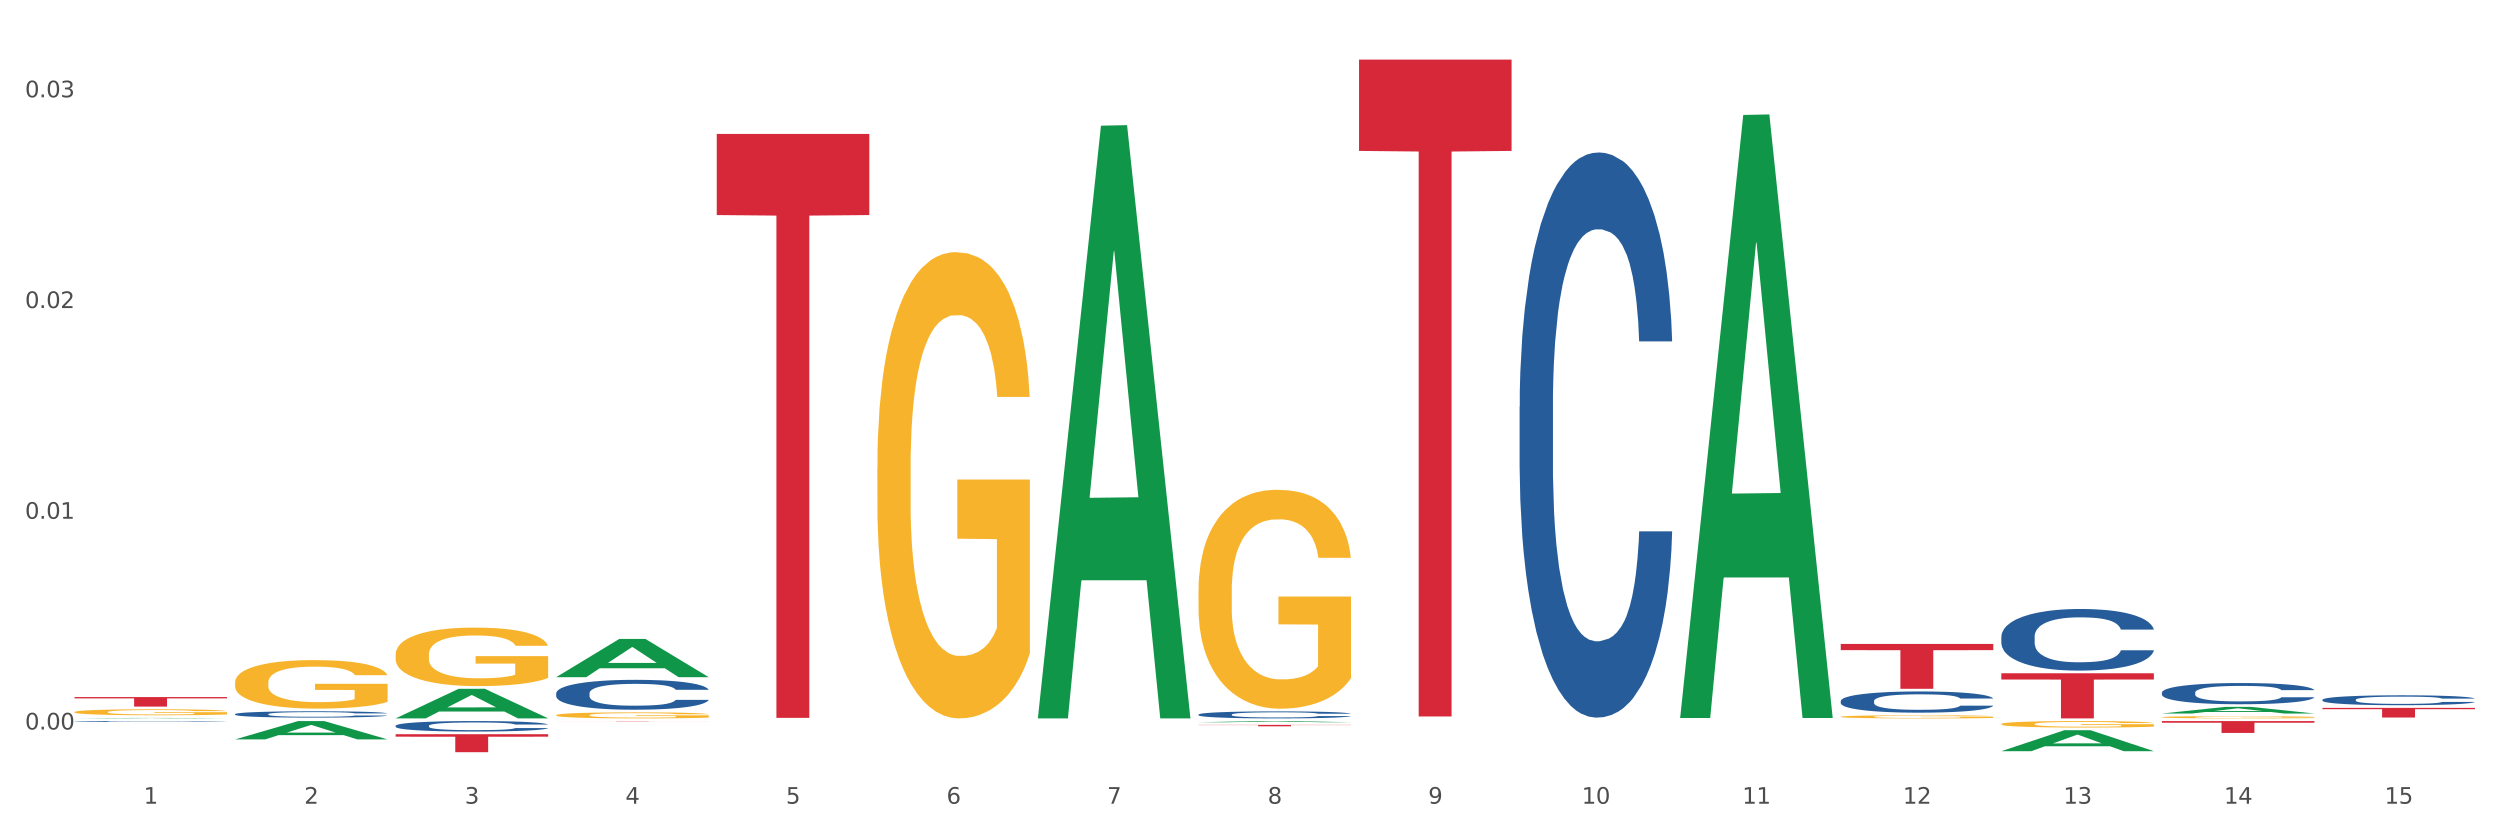 <?xml version="1.0" encoding="utf-8" standalone="no"?>
<!DOCTYPE svg PUBLIC "-//W3C//DTD SVG 1.1//EN"
  "http://www.w3.org/Graphics/SVG/1.1/DTD/svg11.dtd">
<svg xmlns:xlink="http://www.w3.org/1999/xlink" width="1080pt" height="360pt" viewBox="0 0 1080 360" xmlns="http://www.w3.org/2000/svg" version="1.1">
 <rect x="0" y="0" width="1080" height="360" fill="#333333" stroke="none"/>
 <defs>
  <style type="text/css">*{stroke-linejoin: round; stroke-linecap: butt}</style>
 </defs>
 <g id="figure_1">
  <g id="patch_1">
   <path d="M 0 360 
L 1080 360 
L 1080 0 
L 0 0 
z
" style="fill: #ffffff; stroke: #ffffff; stroke-linejoin: miter"/>
  </g>
  <g id="axes_1">
   <g id="matplotlib.axis_1">
    <g id="xtick_1">
     <g id="text_1">
      <!-- 1 -->
      <g style="fill: #4d4d4d" transform="translate(62.07 347.204) scale(0.096 -0.096)">
       <defs>
        <path id="DejaVuSans-31" d="M 794 531 
L 1825 531 
L 1825 4091 
L 703 3866 
L 703 4441 
L 1819 4666 
L 2450 4666 
L 2450 531 
L 3481 531 
L 3481 0 
L 794 0 
L 794 531 
z
" transform="scale(0.016)"/>
       </defs>
       <use xlink:href="#DejaVuSans-31"/>
      </g>
     </g>
    </g>
    <g id="xtick_2">
     <g id="text_2">
      <!-- 2 -->
      <g style="fill: #4d4d4d" transform="translate(131.436 347.204) scale(0.096 -0.096)">
       <defs>
        <path id="DejaVuSans-32" d="M 1228 531 
L 3431 531 
L 3431 0 
L 469 0 
L 469 531 
Q 828 903 1448 1529 
Q 2069 2156 2228 2338 
Q 2531 2678 2651 2914 
Q 2772 3150 2772 3378 
Q 2772 3750 2511 3984 
Q 2250 4219 1831 4219 
Q 1534 4219 1204 4116 
Q 875 4013 500 3803 
L 500 4441 
Q 881 4594 1212 4672 
Q 1544 4750 1819 4750 
Q 2544 4750 2975 4387 
Q 3406 4025 3406 3419 
Q 3406 3131 3298 2873 
Q 3191 2616 2906 2266 
Q 2828 2175 2409 1742 
Q 1991 1309 1228 531 
z
" transform="scale(0.016)"/>
       </defs>
       <use xlink:href="#DejaVuSans-32"/>
      </g>
     </g>
    </g>
    <g id="xtick_3">
     <g id="text_3">
      <!-- 3 -->
      <g style="fill: #4d4d4d" transform="translate(200.802 347.204) scale(0.096 -0.096)">
       <defs>
        <path id="DejaVuSans-33" d="M 2597 2516 
Q 3050 2419 3304 2112 
Q 3559 1806 3559 1356 
Q 3559 666 3084 287 
Q 2609 -91 1734 -91 
Q 1441 -91 1130 -33 
Q 819 25 488 141 
L 488 750 
Q 750 597 1062 519 
Q 1375 441 1716 441 
Q 2309 441 2620 675 
Q 2931 909 2931 1356 
Q 2931 1769 2642 2001 
Q 2353 2234 1838 2234 
L 1294 2234 
L 1294 2753 
L 1863 2753 
Q 2328 2753 2575 2939 
Q 2822 3125 2822 3475 
Q 2822 3834 2567 4026 
Q 2313 4219 1838 4219 
Q 1578 4219 1281 4162 
Q 984 4106 628 3988 
L 628 4550 
Q 988 4650 1302 4700 
Q 1616 4750 1894 4750 
Q 2613 4750 3031 4423 
Q 3450 4097 3450 3541 
Q 3450 3153 3228 2886 
Q 3006 2619 2597 2516 
z
" transform="scale(0.016)"/>
       </defs>
       <use xlink:href="#DejaVuSans-33"/>
      </g>
     </g>
    </g>
    <g id="xtick_4">
     <g id="text_4">
      <!-- 4 -->
      <g style="fill: #4d4d4d" transform="translate(270.169 347.204) scale(0.096 -0.096)">
       <defs>
        <path id="DejaVuSans-34" d="M 2419 4116 
L 825 1625 
L 2419 1625 
L 2419 4116 
z
M 2253 4666 
L 3047 4666 
L 3047 1625 
L 3713 1625 
L 3713 1100 
L 3047 1100 
L 3047 0 
L 2419 0 
L 2419 1100 
L 313 1100 
L 313 1709 
L 2253 4666 
z
" transform="scale(0.016)"/>
       </defs>
       <use xlink:href="#DejaVuSans-34"/>
      </g>
     </g>
    </g>
    <g id="xtick_5">
     <g id="text_5">
      <!-- 5 -->
      <g style="fill: #4d4d4d" transform="translate(339.535 347.204) scale(0.096 -0.096)">
       <defs>
        <path id="DejaVuSans-35" d="M 691 4666 
L 3169 4666 
L 3169 4134 
L 1269 4134 
L 1269 2991 
Q 1406 3038 1543 3061 
Q 1681 3084 1819 3084 
Q 2600 3084 3056 2656 
Q 3513 2228 3513 1497 
Q 3513 744 3044 326 
Q 2575 -91 1722 -91 
Q 1428 -91 1123 -41 
Q 819 9 494 109 
L 494 744 
Q 775 591 1075 516 
Q 1375 441 1709 441 
Q 2250 441 2565 725 
Q 2881 1009 2881 1497 
Q 2881 1984 2565 2268 
Q 2250 2553 1709 2553 
Q 1456 2553 1204 2497 
Q 953 2441 691 2322 
L 691 4666 
z
" transform="scale(0.016)"/>
       </defs>
       <use xlink:href="#DejaVuSans-35"/>
      </g>
     </g>
    </g>
    <g id="xtick_6">
     <g id="text_6">
      <!-- 6 -->
      <g style="fill: #4d4d4d" transform="translate(408.901 347.204) scale(0.096 -0.096)">
       <defs>
        <path id="DejaVuSans-36" d="M 2113 2584 
Q 1688 2584 1439 2293 
Q 1191 2003 1191 1497 
Q 1191 994 1439 701 
Q 1688 409 2113 409 
Q 2538 409 2786 701 
Q 3034 994 3034 1497 
Q 3034 2003 2786 2293 
Q 2538 2584 2113 2584 
z
M 3366 4563 
L 3366 3988 
Q 3128 4100 2886 4159 
Q 2644 4219 2406 4219 
Q 1781 4219 1451 3797 
Q 1122 3375 1075 2522 
Q 1259 2794 1537 2939 
Q 1816 3084 2150 3084 
Q 2853 3084 3261 2657 
Q 3669 2231 3669 1497 
Q 3669 778 3244 343 
Q 2819 -91 2113 -91 
Q 1303 -91 875 529 
Q 447 1150 447 2328 
Q 447 3434 972 4092 
Q 1497 4750 2381 4750 
Q 2619 4750 2861 4703 
Q 3103 4656 3366 4563 
z
" transform="scale(0.016)"/>
       </defs>
       <use xlink:href="#DejaVuSans-36"/>
      </g>
     </g>
    </g>
    <g id="xtick_7">
     <g id="text_7">
      <!-- 7 -->
      <g style="fill: #4d4d4d" transform="translate(478.267 347.204) scale(0.096 -0.096)">
       <defs>
        <path id="DejaVuSans-37" d="M 525 4666 
L 3525 4666 
L 3525 4397 
L 1831 0 
L 1172 0 
L 2766 4134 
L 525 4134 
L 525 4666 
z
" transform="scale(0.016)"/>
       </defs>
       <use xlink:href="#DejaVuSans-37"/>
      </g>
     </g>
    </g>
    <g id="xtick_8">
     <g id="text_8">
      <!-- 8 -->
      <g style="fill: #4d4d4d" transform="translate(547.634 347.204) scale(0.096 -0.096)">
       <defs>
        <path id="DejaVuSans-38" d="M 2034 2216 
Q 1584 2216 1326 1975 
Q 1069 1734 1069 1313 
Q 1069 891 1326 650 
Q 1584 409 2034 409 
Q 2484 409 2743 651 
Q 3003 894 3003 1313 
Q 3003 1734 2745 1975 
Q 2488 2216 2034 2216 
z
M 1403 2484 
Q 997 2584 770 2862 
Q 544 3141 544 3541 
Q 544 4100 942 4425 
Q 1341 4750 2034 4750 
Q 2731 4750 3128 4425 
Q 3525 4100 3525 3541 
Q 3525 3141 3298 2862 
Q 3072 2584 2669 2484 
Q 3125 2378 3379 2068 
Q 3634 1759 3634 1313 
Q 3634 634 3220 271 
Q 2806 -91 2034 -91 
Q 1263 -91 848 271 
Q 434 634 434 1313 
Q 434 1759 690 2068 
Q 947 2378 1403 2484 
z
M 1172 3481 
Q 1172 3119 1398 2916 
Q 1625 2713 2034 2713 
Q 2441 2713 2670 2916 
Q 2900 3119 2900 3481 
Q 2900 3844 2670 4047 
Q 2441 4250 2034 4250 
Q 1625 4250 1398 4047 
Q 1172 3844 1172 3481 
z
" transform="scale(0.016)"/>
       </defs>
       <use xlink:href="#DejaVuSans-38"/>
      </g>
     </g>
    </g>
    <g id="xtick_9">
     <g id="text_9">
      <!-- 9 -->
      <g style="fill: #4d4d4d" transform="translate(617 347.204) scale(0.096 -0.096)">
       <defs>
        <path id="DejaVuSans-39" d="M 703 97 
L 703 672 
Q 941 559 1184 500 
Q 1428 441 1663 441 
Q 2288 441 2617 861 
Q 2947 1281 2994 2138 
Q 2813 1869 2534 1725 
Q 2256 1581 1919 1581 
Q 1219 1581 811 2004 
Q 403 2428 403 3163 
Q 403 3881 828 4315 
Q 1253 4750 1959 4750 
Q 2769 4750 3195 4129 
Q 3622 3509 3622 2328 
Q 3622 1225 3098 567 
Q 2575 -91 1691 -91 
Q 1453 -91 1209 -44 
Q 966 3 703 97 
z
M 1959 2075 
Q 2384 2075 2632 2365 
Q 2881 2656 2881 3163 
Q 2881 3666 2632 3958 
Q 2384 4250 1959 4250 
Q 1534 4250 1286 3958 
Q 1038 3666 1038 3163 
Q 1038 2656 1286 2365 
Q 1534 2075 1959 2075 
z
" transform="scale(0.016)"/>
       </defs>
       <use xlink:href="#DejaVuSans-39"/>
      </g>
     </g>
    </g>
    <g id="xtick_10">
     <g id="text_10">
      <!-- 10 -->
      <g style="fill: #4d4d4d" transform="translate(683.312 347.204) scale(0.096 -0.096)">
       <defs>
        <path id="DejaVuSans-30" d="M 2034 4250 
Q 1547 4250 1301 3770 
Q 1056 3291 1056 2328 
Q 1056 1369 1301 889 
Q 1547 409 2034 409 
Q 2525 409 2770 889 
Q 3016 1369 3016 2328 
Q 3016 3291 2770 3770 
Q 2525 4250 2034 4250 
z
M 2034 4750 
Q 2819 4750 3233 4129 
Q 3647 3509 3647 2328 
Q 3647 1150 3233 529 
Q 2819 -91 2034 -91 
Q 1250 -91 836 529 
Q 422 1150 422 2328 
Q 422 3509 836 4129 
Q 1250 4750 2034 4750 
z
" transform="scale(0.016)"/>
       </defs>
       <use xlink:href="#DejaVuSans-31"/>
       <use xlink:href="#DejaVuSans-30" transform="translate(63.623 0)"/>
      </g>
     </g>
    </g>
    <g id="xtick_11">
     <g id="text_11">
      <!-- 11 -->
      <g style="fill: #4d4d4d" transform="translate(752.678 347.204) scale(0.096 -0.096)">
       <use xlink:href="#DejaVuSans-31"/>
       <use xlink:href="#DejaVuSans-31" transform="translate(63.623 0)"/>
      </g>
     </g>
    </g>
    <g id="xtick_12">
     <g id="text_12">
      <!-- 12 -->
      <g style="fill: #4d4d4d" transform="translate(822.044 347.204) scale(0.096 -0.096)">
       <use xlink:href="#DejaVuSans-31"/>
       <use xlink:href="#DejaVuSans-32" transform="translate(63.623 0)"/>
      </g>
     </g>
    </g>
    <g id="xtick_13">
     <g id="text_13">
      <!-- 13 -->
      <g style="fill: #4d4d4d" transform="translate(891.411 347.204) scale(0.096 -0.096)">
       <use xlink:href="#DejaVuSans-31"/>
       <use xlink:href="#DejaVuSans-33" transform="translate(63.623 0)"/>
      </g>
     </g>
    </g>
    <g id="xtick_14">
     <g id="text_14">
      <!-- 14 -->
      <g style="fill: #4d4d4d" transform="translate(960.777 347.204) scale(0.096 -0.096)">
       <use xlink:href="#DejaVuSans-31"/>
       <use xlink:href="#DejaVuSans-34" transform="translate(63.623 0)"/>
      </g>
     </g>
    </g>
    <g id="xtick_15">
     <g id="text_15">
      <!-- 15 -->
      <g style="fill: #4d4d4d" transform="translate(1030.143 347.204) scale(0.096 -0.096)">
       <use xlink:href="#DejaVuSans-31"/>
       <use xlink:href="#DejaVuSans-35" transform="translate(63.623 0)"/>
      </g>
     </g>
    </g>
    <g id="xtick_16"/>
    <g id="xtick_17"/>
    <g id="xtick_18"/>
    <g id="xtick_19"/>
    <g id="xtick_20"/>
    <g id="xtick_21"/>
    <g id="xtick_22"/>
    <g id="xtick_23"/>
    <g id="xtick_24"/>
    <g id="xtick_25"/>
    <g id="xtick_26"/>
    <g id="xtick_27"/>
    <g id="xtick_28"/>
    <g id="xtick_29"/>
   </g>
   <g id="matplotlib.axis_2">
    <g id="ytick_1">
     <g id="text_16">
      <!-- 0.00 -->
      <g style="fill: #4d4d4d" transform="translate(10.8 315.142) scale(0.096 -0.096)">
       <defs>
        <path id="DejaVuSans-2e" d="M 684 794 
L 1344 794 
L 1344 0 
L 684 0 
L 684 794 
z
" transform="scale(0.016)"/>
       </defs>
       <use xlink:href="#DejaVuSans-30"/>
       <use xlink:href="#DejaVuSans-2e" transform="translate(63.623 0)"/>
       <use xlink:href="#DejaVuSans-30" transform="translate(95.41 0)"/>
       <use xlink:href="#DejaVuSans-30" transform="translate(159.033 0)"/>
      </g>
     </g>
    </g>
    <g id="ytick_2">
     <g id="text_17">
      <!-- 0.01 -->
      <g style="fill: #4d4d4d" transform="translate(10.8 224.107) scale(0.096 -0.096)">
       <use xlink:href="#DejaVuSans-30"/>
       <use xlink:href="#DejaVuSans-2e" transform="translate(63.623 0)"/>
       <use xlink:href="#DejaVuSans-30" transform="translate(95.41 0)"/>
       <use xlink:href="#DejaVuSans-31" transform="translate(159.033 0)"/>
      </g>
     </g>
    </g>
    <g id="ytick_3">
     <g id="text_18">
      <!-- 0.02 -->
      <g style="fill: #4d4d4d" transform="translate(10.8 133.072) scale(0.096 -0.096)">
       <use xlink:href="#DejaVuSans-30"/>
       <use xlink:href="#DejaVuSans-2e" transform="translate(63.623 0)"/>
       <use xlink:href="#DejaVuSans-30" transform="translate(95.41 0)"/>
       <use xlink:href="#DejaVuSans-32" transform="translate(159.033 0)"/>
      </g>
     </g>
    </g>
    <g id="ytick_4">
     <g id="text_19">
      <!-- 0.03 -->
      <g style="fill: #4d4d4d" transform="translate(10.8 42.038) scale(0.096 -0.096)">
       <use xlink:href="#DejaVuSans-30"/>
       <use xlink:href="#DejaVuSans-2e" transform="translate(63.623 0)"/>
       <use xlink:href="#DejaVuSans-30" transform="translate(95.41 0)"/>
       <use xlink:href="#DejaVuSans-33" transform="translate(159.033 0)"/>
      </g>
     </g>
    </g>
    <g id="ytick_5"/>
    <g id="ytick_6"/>
    <g id="ytick_7"/>
   </g>
   <g id="PolyCollection_1">
    <path d="M 32.175 310.351 
L 32.243 310.351 
L 59.417 310.135 
L 70.695 310.134 
L 98.073 310.352 
L 85.029 310.352 
L 79.119 310.301 
L 51.061 310.301 
L 50.857 310.302 
L 45.151 310.352 
L 32.175 310.352 
L 32.175 310.351 
L 54.594 310.271 
L 75.586 310.271 
L 65.192 310.181 
L 65.056 310.18 
L 64.92 310.181 
L 54.526 310.271 
L 54.594 310.271 
L 32.175 310.351 
z
" clip-path="url(#pc231c909a1)" style="fill: #109648"/>
    <path d="M 101.541 319.418 
L 101.609 319.411 
L 128.784 311.502 
L 140.061 311.495 
L 167.439 319.433 
L 154.395 319.433 
L 148.485 317.585 
L 120.427 317.585 
L 120.224 317.614 
L 114.517 319.433 
L 101.541 319.433 
L 101.541 319.418 
L 123.96 316.481 
L 144.952 316.474 
L 134.558 313.187 
L 134.422 313.172 
L 134.286 313.194 
L 123.892 316.474 
L 123.96 316.481 
L 101.541 319.418 
z
" clip-path="url(#pc231c909a1)" style="fill: #109648"/>
    <path d="M 170.907 310.328 
L 170.975 310.316 
L 198.15 297.557 
L 209.427 297.545 
L 236.805 310.352 
L 223.762 310.352 
L 217.851 307.37 
L 189.794 307.37 
L 189.59 307.418 
L 183.883 310.352 
L 170.907 310.352 
L 170.907 310.328 
L 193.326 305.59 
L 214.319 305.578 
L 203.924 300.274 
L 203.788 300.25 
L 203.653 300.286 
L 193.258 305.578 
L 193.326 305.59 
L 170.907 310.328 
z
" clip-path="url(#pc231c909a1)" style="fill: #109648"/>
    <path d="M 240.274 292.512 
L 240.342 292.497 
L 267.516 276.024 
L 278.793 276.008 
L 306.172 292.543 
L 293.128 292.543 
L 287.217 288.693 
L 259.16 288.693 
L 258.956 288.755 
L 253.249 292.543 
L 240.274 292.543 
L 240.274 292.512 
L 262.693 286.395 
L 283.685 286.38 
L 273.291 279.533 
L 273.155 279.502 
L 273.019 279.548 
L 262.625 286.38 
L 262.693 286.395 
L 240.274 292.512 
z
" clip-path="url(#pc231c909a1)" style="fill: #109648"/>
    <path d="M 448.372 309.871 
L 448.44 309.63 
L 475.615 54.297 
L 486.892 54.056 
L 514.27 310.352 
L 501.227 310.352 
L 495.316 250.67 
L 467.259 250.67 
L 467.055 251.632 
L 461.348 310.352 
L 448.372 310.352 
L 448.372 309.871 
L 470.791 215.053 
L 491.783 214.812 
L 481.389 108.684 
L 481.253 108.203 
L 481.117 108.925 
L 470.723 214.812 
L 470.791 215.053 
L 448.372 309.871 
z
" clip-path="url(#pc231c909a1)" style="fill: #109648"/>
    <path d="M 517.739 312.004 
L 517.806 312.003 
L 544.981 311.495 
L 556.258 311.495 
L 583.636 312.005 
L 570.593 312.005 
L 564.682 311.886 
L 536.625 311.886 
L 536.421 311.888 
L 530.714 312.005 
L 517.739 312.005 
L 517.739 312.004 
L 540.157 311.815 
L 561.15 311.815 
L 550.755 311.603 
L 550.62 311.603 
L 550.484 311.604 
L 540.089 311.815 
L 540.157 311.815 
L 517.739 312.004 
z
" clip-path="url(#pc231c909a1)" style="fill: #109648"/>
    <path d="M 170.907 317.172 
L 236.805 317.172 
L 236.805 318.253 
L 210.883 318.26 
L 210.883 324.95 
L 196.673 324.95 
L 196.673 318.26 
L 170.907 318.253 
L 170.907 317.18 
L 170.907 317.172 
z
" clip-path="url(#pc231c909a1)" style="fill: #d62839"/>
    <path d="M 517.739 313.147 
L 583.636 313.147 
L 583.636 313.234 
L 557.715 313.234 
L 557.715 313.767 
L 543.504 313.767 
L 543.504 313.234 
L 517.739 313.234 
L 517.739 313.148 
L 517.739 313.147 
z
" clip-path="url(#pc231c909a1)" style="fill: #d62839"/>
    <path d="M 32.175 301.13 
L 98.073 301.13 
L 98.073 301.704 
L 72.151 301.708 
L 72.151 305.263 
L 57.941 305.263 
L 57.941 301.708 
L 32.175 301.704 
L 32.175 301.134 
L 32.175 301.13 
z
" clip-path="url(#pc231c909a1)" style="fill: #d62839"/>
    <path d="M 864.57 290.848 
L 930.468 290.848 
L 930.468 293.558 
L 904.546 293.576 
L 904.546 310.352 
L 890.335 310.352 
L 890.335 293.576 
L 864.57 293.558 
L 864.57 290.866 
L 864.57 290.848 
z
" clip-path="url(#pc231c909a1)" style="fill: #d62839"/>
    <path d="M 1003.302 305.795 
L 1069.2 305.795 
L 1069.2 306.377 
L 1043.278 306.381 
L 1043.278 309.982 
L 1029.068 309.982 
L 1029.068 306.381 
L 1003.302 306.377 
L 1003.302 305.799 
L 1003.302 305.795 
z
" clip-path="url(#pc231c909a1)" style="fill: #d62839"/>
    <path d="M 933.936 311.495 
L 999.834 311.495 
L 999.834 312.21 
L 973.912 312.215 
L 973.912 316.639 
L 959.702 316.639 
L 959.702 312.215 
L 933.936 312.21 
L 933.936 311.5 
L 933.936 311.495 
z
" clip-path="url(#pc231c909a1)" style="fill: #d62839"/>
    <path d="M 240.274 311.495 
L 306.172 311.495 
L 306.172 311.511 
L 280.25 311.511 
L 280.25 311.61 
L 266.039 311.61 
L 266.039 311.511 
L 240.274 311.511 
L 240.274 311.495 
L 240.274 311.495 
z
" clip-path="url(#pc231c909a1)" style="fill: #d62839"/>
    <path d="M 309.64 57.846 
L 375.538 57.846 
L 375.538 92.903 
L 349.616 93.14 
L 349.616 310.116 
L 335.406 310.116 
L 335.406 93.14 
L 309.64 92.903 
L 309.64 58.083 
L 309.64 57.846 
z
" clip-path="url(#pc231c909a1)" style="fill: #d62839"/>
    <path d="M 587.105 25.759 
L 653.003 25.759 
L 653.003 65.192 
L 627.081 65.458 
L 627.081 309.512 
L 612.871 309.512 
L 612.871 65.458 
L 587.105 65.192 
L 587.105 26.026 
L 587.105 25.759 
z
" clip-path="url(#pc231c909a1)" style="fill: #d62839"/>
    <path d="M 795.203 278.168 
L 861.101 278.168 
L 861.101 280.864 
L 835.179 280.882 
L 835.179 297.568 
L 820.969 297.568 
L 820.969 280.882 
L 795.203 280.864 
L 795.203 278.187 
L 795.203 278.168 
z
" clip-path="url(#pc231c909a1)" style="fill: #d62839"/>
    <path d="M 933.936 309.831 
L 934.014 309.83 
L 934.014 309.799 
L 934.169 309.771 
L 934.947 309.705 
L 936.114 309.65 
L 936.97 309.621 
L 937.826 309.597 
L 938.837 309.573 
L 940.082 309.549 
L 942.338 309.512 
L 943.739 309.494 
L 945.45 309.474 
L 948.563 309.446 
L 950.819 309.43 
L 953.153 309.417 
L 956.965 309.401 
L 959.455 309.394 
L 962.1 309.389 
L 965.29 309.385 
L 967.702 309.384 
L 972.992 309.387 
L 977.505 309.395 
L 979.683 309.401 
L 982.484 309.412 
L 983.962 309.419 
L 986.374 309.433 
L 988.864 309.451 
L 990.575 309.467 
L 993.143 309.497 
L 995.088 309.527 
L 996.877 309.564 
L 997.811 309.59 
L 998.511 309.614 
L 999.134 309.641 
L 999.756 309.685 
L 985.752 309.685 
L 985.207 309.654 
L 984.351 309.625 
L 983.106 309.596 
L 982.017 309.579 
L 980.15 309.557 
L 978.438 309.542 
L 976.649 309.532 
L 974.47 309.523 
L 972.759 309.519 
L 970.347 309.515 
L 965.601 309.516 
L 962.411 309.523 
L 960.233 309.532 
L 958.832 309.54 
L 957.588 309.549 
L 956.187 309.561 
L 954.553 309.579 
L 953.386 309.596 
L 952.219 309.617 
L 951.286 309.639 
L 950.43 309.663 
L 949.73 309.69 
L 949.185 309.717 
L 948.718 309.751 
L 948.329 309.807 
L 948.329 309.928 
L 948.485 309.955 
L 948.874 309.991 
L 949.341 310.019 
L 950.119 310.051 
L 950.819 310.074 
L 952.141 310.105 
L 953.62 310.132 
L 954.787 310.149 
L 955.954 310.163 
L 957.977 310.182 
L 960.233 310.198 
L 962.178 310.208 
L 964.823 310.217 
L 966.613 310.22 
L 968.169 310.222 
L 971.981 310.222 
L 974.704 310.219 
L 977.738 310.213 
L 980.072 310.205 
L 982.017 310.195 
L 984.196 310.18 
L 985.596 310.165 
L 985.596 309.98 
L 968.48 309.979 
L 968.48 309.856 
L 999.834 309.856 
L 999.834 310.217 
L 998.511 310.235 
L 997.033 310.252 
L 995.477 310.267 
L 993.143 310.286 
L 990.342 310.303 
L 987.852 310.316 
L 985.207 310.326 
L 982.095 310.336 
L 978.049 310.345 
L 975.56 310.348 
L 972.448 310.351 
L 968.791 310.352 
L 965.601 310.35 
L 962.489 310.346 
L 959.221 310.338 
L 956.032 310.326 
L 953.62 310.315 
L 951.208 310.301 
L 948.64 310.282 
L 946.618 310.264 
L 945.061 310.249 
L 943.35 310.228 
L 941.483 310.202 
L 940.082 310.178 
L 938.837 310.153 
L 937.515 310.121 
L 936.581 310.094 
L 935.648 310.059 
L 935.103 310.034 
L 934.48 309.994 
L 934.014 309.938 
L 933.936 309.831 
z
" clip-path="url(#pc231c909a1)" style="fill: #f7b32b"/>
    <path d="M 32.175 307.601 
L 32.253 307.598 
L 32.253 307.513 
L 32.408 307.44 
L 33.186 307.263 
L 34.353 307.116 
L 35.209 307.039 
L 36.065 306.975 
L 37.076 306.911 
L 38.321 306.845 
L 40.578 306.748 
L 41.978 306.698 
L 43.69 306.646 
L 46.802 306.571 
L 49.058 306.528 
L 51.392 306.493 
L 55.204 306.45 
L 57.694 306.432 
L 60.339 306.417 
L 63.529 306.408 
L 65.941 306.406 
L 71.231 306.413 
L 75.744 306.434 
L 77.922 306.45 
L 80.723 306.479 
L 82.201 306.498 
L 84.613 306.536 
L 87.103 306.585 
L 88.815 306.628 
L 91.382 306.708 
L 93.327 306.788 
L 95.116 306.887 
L 96.05 306.956 
L 96.75 307.02 
L 97.373 307.093 
L 97.995 307.209 
L 83.991 307.209 
L 83.446 307.126 
L 82.59 307.048 
L 81.346 306.972 
L 80.256 306.925 
L 78.389 306.866 
L 76.677 306.828 
L 74.888 306.8 
L 72.71 306.776 
L 70.998 306.765 
L 68.586 306.755 
L 63.84 306.757 
L 60.65 306.776 
L 58.472 306.8 
L 57.071 306.821 
L 55.827 306.845 
L 54.426 306.878 
L 52.792 306.928 
L 51.625 306.972 
L 50.458 307.029 
L 49.525 307.086 
L 48.669 307.152 
L 47.969 307.223 
L 47.424 307.296 
L 46.957 307.386 
L 46.568 307.534 
L 46.568 307.858 
L 46.724 307.931 
L 47.113 308.028 
L 47.58 308.101 
L 48.358 308.189 
L 49.058 308.248 
L 50.381 308.333 
L 51.859 308.403 
L 53.026 308.448 
L 54.193 308.486 
L 56.216 308.538 
L 58.472 308.581 
L 60.417 308.607 
L 63.062 308.63 
L 64.852 308.64 
L 66.408 308.644 
L 70.22 308.644 
L 72.943 308.637 
L 75.977 308.621 
L 78.311 308.599 
L 80.256 308.574 
L 82.435 308.531 
L 83.835 308.491 
L 83.835 307.997 
L 66.719 307.995 
L 66.719 307.667 
L 98.073 307.667 
L 98.073 308.63 
L 96.75 308.68 
L 95.272 308.725 
L 93.716 308.765 
L 91.382 308.814 
L 88.581 308.862 
L 86.091 308.895 
L 83.446 308.923 
L 80.334 308.949 
L 76.288 308.973 
L 73.799 308.982 
L 70.687 308.989 
L 67.03 308.992 
L 63.84 308.987 
L 60.728 308.975 
L 57.461 308.954 
L 54.271 308.923 
L 51.859 308.892 
L 49.447 308.855 
L 46.879 308.805 
L 44.857 308.758 
L 43.301 308.715 
L 41.589 308.661 
L 39.722 308.59 
L 38.321 308.526 
L 37.076 308.46 
L 35.754 308.375 
L 34.82 308.302 
L 33.887 308.21 
L 33.342 308.141 
L 32.72 308.035 
L 32.253 307.886 
L 32.175 307.601 
z
" clip-path="url(#pc231c909a1)" style="fill: #f7b32b"/>
    <path d="M 240.274 308.948 
L 240.351 308.945 
L 240.351 308.859 
L 240.507 308.785 
L 241.285 308.607 
L 242.452 308.459 
L 243.308 308.38 
L 244.164 308.316 
L 245.175 308.251 
L 246.42 308.185 
L 248.676 308.087 
L 250.077 308.037 
L 251.788 307.984 
L 254.9 307.908 
L 257.157 307.865 
L 259.491 307.829 
L 263.303 307.786 
L 265.793 307.767 
L 268.438 307.753 
L 271.628 307.744 
L 274.04 307.741 
L 279.33 307.748 
L 283.843 307.77 
L 286.021 307.786 
L 288.822 307.815 
L 290.3 307.834 
L 292.712 307.872 
L 295.202 307.922 
L 296.913 307.965 
L 299.481 308.046 
L 301.426 308.127 
L 303.215 308.228 
L 304.149 308.297 
L 304.849 308.361 
L 305.471 308.435 
L 306.094 308.552 
L 292.089 308.552 
L 291.545 308.468 
L 290.689 308.39 
L 289.444 308.313 
L 288.355 308.266 
L 286.488 308.206 
L 284.776 308.168 
L 282.987 308.139 
L 280.808 308.115 
L 279.097 308.104 
L 276.685 308.094 
L 271.939 308.096 
L 268.749 308.115 
L 266.571 308.139 
L 265.17 308.161 
L 263.925 308.185 
L 262.525 308.218 
L 260.891 308.268 
L 259.724 308.313 
L 258.557 308.371 
L 257.623 308.428 
L 256.768 308.495 
L 256.067 308.566 
L 255.523 308.64 
L 255.056 308.731 
L 254.667 308.881 
L 254.667 309.207 
L 254.823 309.281 
L 255.212 309.379 
L 255.678 309.453 
L 256.456 309.541 
L 257.157 309.601 
L 258.479 309.687 
L 259.957 309.758 
L 261.124 309.804 
L 262.291 309.842 
L 264.314 309.894 
L 266.571 309.937 
L 268.516 309.963 
L 271.161 309.987 
L 272.95 309.997 
L 274.506 310.001 
L 278.319 310.001 
L 281.042 309.994 
L 284.076 309.978 
L 286.41 309.956 
L 288.355 309.93 
L 290.533 309.887 
L 291.934 309.846 
L 291.934 309.348 
L 274.818 309.346 
L 274.818 309.014 
L 306.172 309.014 
L 306.172 309.987 
L 304.849 310.037 
L 303.371 310.082 
L 301.815 310.123 
L 299.481 310.173 
L 296.68 310.221 
L 294.19 310.254 
L 291.545 310.283 
L 288.433 310.309 
L 284.387 310.333 
L 281.897 310.342 
L 278.785 310.35 
L 275.129 310.352 
L 271.939 310.347 
L 268.827 310.335 
L 265.559 310.314 
L 262.369 310.283 
L 259.957 310.252 
L 257.546 310.214 
L 254.978 310.164 
L 252.955 310.116 
L 251.399 310.073 
L 249.688 310.018 
L 247.82 309.947 
L 246.42 309.882 
L 245.175 309.815 
L 243.853 309.73 
L 242.919 309.656 
L 241.985 309.563 
L 241.441 309.494 
L 240.818 309.386 
L 240.351 309.236 
L 240.274 308.948 
z
" clip-path="url(#pc231c909a1)" style="fill: #f7b32b"/>
    <path d="M 170.907 313.532 
L 170.985 313.528 
L 170.985 313.412 
L 171.219 313.255 
L 172.076 312.965 
L 173.166 312.745 
L 175.036 312.489 
L 176.048 312.381 
L 177.373 312.261 
L 180.099 312.066 
L 183.215 311.901 
L 185.396 311.81 
L 187.031 311.752 
L 190.692 311.648 
L 192.796 311.603 
L 194.977 311.565 
L 196.846 311.54 
L 199.962 311.511 
L 202.454 311.499 
L 205.336 311.495 
L 207.751 311.499 
L 210.945 311.516 
L 215.618 311.565 
L 217.41 311.594 
L 219.825 311.644 
L 222.317 311.71 
L 224.342 311.776 
L 226.679 311.872 
L 229.094 311.996 
L 231.431 312.153 
L 233.066 312.298 
L 234.391 312.451 
L 235.559 312.638 
L 236.416 312.841 
L 236.805 313.011 
L 222.551 313.011 
L 222.161 312.857 
L 221.382 312.692 
L 220.604 312.58 
L 219.747 312.489 
L 218.422 312.385 
L 217.254 312.319 
L 215.307 312.24 
L 213.515 312.191 
L 212.035 312.162 
L 210.244 312.137 
L 206.427 312.112 
L 203.701 312.112 
L 201.987 312.12 
L 199.884 312.141 
L 198.092 312.17 
L 195.989 312.22 
L 194.353 312.273 
L 192.718 312.344 
L 191.783 312.393 
L 190.381 312.485 
L 189.446 312.559 
L 188.2 312.688 
L 187.499 312.779 
L 186.252 313.015 
L 185.707 313.189 
L 185.474 313.309 
L 185.318 313.441 
L 185.318 314.087 
L 185.785 314.377 
L 186.175 314.501 
L 186.798 314.642 
L 187.966 314.824 
L 189.68 315.002 
L 191.471 315.131 
L 192.951 315.209 
L 194.353 315.267 
L 195.755 315.313 
L 197.469 315.354 
L 198.871 315.379 
L 200.974 315.404 
L 203.467 315.417 
L 205.414 315.417 
L 209.387 315.396 
L 211.178 315.375 
L 212.892 315.346 
L 214.761 315.301 
L 216.241 315.251 
L 217.098 315.214 
L 218.5 315.135 
L 219.591 315.052 
L 220.526 314.957 
L 221.149 314.874 
L 221.85 314.75 
L 222.395 314.609 
L 222.551 314.534 
L 236.805 314.534 
L 236.494 314.684 
L 235.949 314.829 
L 234.858 315.023 
L 234.001 315.135 
L 232.677 315.272 
L 231.275 315.388 
L 229.328 315.516 
L 227.536 315.611 
L 225.667 315.694 
L 223.641 315.769 
L 219.98 315.872 
L 218.656 315.901 
L 215.852 315.951 
L 213.671 315.98 
L 210.477 316.009 
L 207.206 316.025 
L 203.779 316.029 
L 200.741 316.021 
L 197.391 315.996 
L 195.288 315.971 
L 192.951 315.934 
L 190.225 315.876 
L 187.655 315.806 
L 185.24 315.723 
L 182.981 315.628 
L 180.878 315.52 
L 178.152 315.342 
L 176.126 315.168 
L 174.646 315.007 
L 173.634 314.87 
L 172.621 314.696 
L 172.076 314.576 
L 171.219 314.286 
L 170.907 314.017 
L 170.907 313.532 
z
" clip-path="url(#pc231c909a1)" style="fill: #255c99"/>
    <path d="M 32.175 311.676 
L 32.253 311.675 
L 32.253 311.665 
L 32.487 311.651 
L 33.343 311.625 
L 34.434 311.606 
L 36.303 311.583 
L 37.316 311.573 
L 38.64 311.563 
L 41.366 311.546 
L 44.482 311.531 
L 46.663 311.523 
L 48.299 311.518 
L 51.96 311.508 
L 54.063 311.504 
L 56.244 311.501 
L 58.114 311.499 
L 61.229 311.496 
L 63.722 311.495 
L 66.604 311.495 
L 69.019 311.495 
L 72.212 311.497 
L 76.886 311.501 
L 78.677 311.504 
L 81.092 311.508 
L 83.585 311.514 
L 85.61 311.52 
L 87.947 311.528 
L 90.361 311.539 
L 92.698 311.553 
L 94.334 311.566 
L 95.658 311.58 
L 96.827 311.596 
L 97.683 311.614 
L 98.073 311.629 
L 83.818 311.629 
L 83.429 311.616 
L 82.65 311.601 
L 81.871 311.591 
L 81.014 311.583 
L 79.69 311.574 
L 78.522 311.568 
L 76.574 311.561 
L 74.783 311.557 
L 73.303 311.554 
L 71.511 311.552 
L 67.694 311.55 
L 64.968 311.55 
L 63.255 311.55 
L 61.151 311.552 
L 59.36 311.555 
L 57.257 311.559 
L 55.621 311.564 
L 53.985 311.57 
L 53.05 311.575 
L 51.648 311.583 
L 50.714 311.589 
L 49.467 311.601 
L 48.766 311.609 
L 47.52 311.63 
L 46.975 311.645 
L 46.741 311.656 
L 46.585 311.668 
L 46.585 311.725 
L 47.053 311.751 
L 47.442 311.762 
L 48.065 311.774 
L 49.234 311.79 
L 50.947 311.806 
L 52.739 311.817 
L 54.219 311.824 
L 55.621 311.83 
L 57.023 311.834 
L 58.737 311.837 
L 60.139 311.84 
L 62.242 311.842 
L 64.734 311.843 
L 66.682 311.843 
L 70.654 311.841 
L 72.446 311.839 
L 74.16 311.837 
L 76.029 311.833 
L 77.509 311.828 
L 78.366 311.825 
L 79.768 311.818 
L 80.858 311.811 
L 81.793 311.802 
L 82.416 311.795 
L 83.117 311.784 
L 83.663 311.771 
L 83.818 311.765 
L 98.073 311.765 
L 97.761 311.778 
L 97.216 311.791 
L 96.126 311.808 
L 95.269 311.818 
L 93.945 311.83 
L 92.542 311.84 
L 90.595 311.852 
L 88.804 311.86 
L 86.934 311.867 
L 84.909 311.874 
L 81.248 311.883 
L 79.924 311.886 
L 77.12 311.89 
L 74.939 311.893 
L 71.745 311.895 
L 68.473 311.897 
L 65.046 311.897 
L 62.008 311.897 
L 58.659 311.894 
L 56.556 311.892 
L 54.219 311.889 
L 51.493 311.884 
L 48.922 311.877 
L 46.507 311.87 
L 44.248 311.862 
L 42.145 311.852 
L 39.419 311.836 
L 37.394 311.821 
L 35.914 311.806 
L 34.901 311.794 
L 33.889 311.779 
L 33.343 311.768 
L 32.487 311.743 
L 32.175 311.719 
L 32.175 311.676 
z
" clip-path="url(#pc231c909a1)" style="fill: #255c99"/>
    <path d="M 101.541 308.501 
L 101.619 308.498 
L 101.619 308.428 
L 101.853 308.333 
L 102.71 308.159 
L 103.8 308.026 
L 105.67 307.871 
L 106.682 307.806 
L 108.006 307.734 
L 110.733 307.617 
L 113.848 307.517 
L 116.029 307.462 
L 117.665 307.427 
L 121.326 307.364 
L 123.429 307.337 
L 125.61 307.314 
L 127.48 307.299 
L 130.595 307.282 
L 133.088 307.274 
L 135.97 307.272 
L 138.385 307.274 
L 141.578 307.284 
L 146.252 307.314 
L 148.044 307.332 
L 150.458 307.362 
L 152.951 307.402 
L 154.976 307.442 
L 157.313 307.499 
L 159.728 307.574 
L 162.064 307.669 
L 163.7 307.756 
L 165.024 307.849 
L 166.193 307.961 
L 167.05 308.084 
L 167.439 308.186 
L 153.185 308.186 
L 152.795 308.094 
L 152.016 307.994 
L 151.237 307.926 
L 150.38 307.871 
L 149.056 307.809 
L 147.888 307.769 
L 145.941 307.721 
L 144.149 307.691 
L 142.669 307.674 
L 140.877 307.659 
L 137.061 307.644 
L 134.334 307.644 
L 132.621 307.649 
L 130.518 307.661 
L 128.726 307.679 
L 126.623 307.709 
L 124.987 307.741 
L 123.351 307.784 
L 122.417 307.814 
L 121.015 307.869 
L 120.08 307.914 
L 118.834 307.991 
L 118.133 308.046 
L 116.886 308.189 
L 116.341 308.293 
L 116.107 308.366 
L 115.952 308.446 
L 115.952 308.836 
L 116.419 309.01 
L 116.808 309.085 
L 117.431 309.17 
L 118.6 309.28 
L 120.314 309.388 
L 122.105 309.465 
L 123.585 309.513 
L 124.987 309.547 
L 126.389 309.575 
L 128.103 309.6 
L 129.505 309.615 
L 131.608 309.63 
L 134.101 309.637 
L 136.048 309.637 
L 140.021 309.625 
L 141.812 309.612 
L 143.526 309.595 
L 145.395 309.567 
L 146.875 309.537 
L 147.732 309.515 
L 149.134 309.468 
L 150.225 309.418 
L 151.159 309.36 
L 151.783 309.31 
L 152.484 309.235 
L 153.029 309.15 
L 153.185 309.105 
L 167.439 309.105 
L 167.128 309.195 
L 166.582 309.283 
L 165.492 309.4 
L 164.635 309.468 
L 163.311 309.55 
L 161.909 309.62 
L 159.961 309.697 
L 158.17 309.755 
L 156.3 309.805 
L 154.275 309.85 
L 150.614 309.912 
L 149.29 309.93 
L 146.486 309.96 
L 144.305 309.977 
L 141.111 309.995 
L 137.84 310.005 
L 134.412 310.007 
L 131.374 310.002 
L 128.025 309.987 
L 125.922 309.972 
L 123.585 309.95 
L 120.859 309.915 
L 118.288 309.872 
L 115.874 309.822 
L 113.615 309.765 
L 111.512 309.7 
L 108.785 309.592 
L 106.76 309.488 
L 105.28 309.39 
L 104.267 309.308 
L 103.255 309.203 
L 102.71 309.13 
L 101.853 308.955 
L 101.541 308.793 
L 101.541 308.501 
z
" clip-path="url(#pc231c909a1)" style="fill: #255c99"/>
    <path d="M 101.541 294.856 
L 101.619 294.837 
L 101.619 294.148 
L 101.775 293.554 
L 102.553 292.119 
L 103.72 290.932 
L 104.575 290.301 
L 105.431 289.784 
L 106.443 289.267 
L 107.688 288.731 
L 109.944 287.947 
L 111.344 287.545 
L 113.056 287.124 
L 116.168 286.511 
L 118.424 286.167 
L 120.758 285.88 
L 124.57 285.535 
L 127.06 285.382 
L 129.705 285.267 
L 132.895 285.191 
L 135.307 285.171 
L 140.598 285.229 
L 145.11 285.401 
L 147.289 285.535 
L 150.089 285.765 
L 151.568 285.918 
L 153.979 286.224 
L 156.469 286.626 
L 158.181 286.97 
L 160.748 287.621 
L 162.693 288.272 
L 164.483 289.076 
L 165.416 289.631 
L 166.117 290.148 
L 166.739 290.741 
L 167.361 291.679 
L 153.357 291.679 
L 152.812 291.009 
L 151.957 290.377 
L 150.712 289.765 
L 149.623 289.382 
L 147.755 288.904 
L 146.044 288.597 
L 144.254 288.368 
L 142.076 288.176 
L 140.364 288.081 
L 137.952 288.004 
L 133.206 288.023 
L 130.017 288.176 
L 127.838 288.368 
L 126.438 288.54 
L 125.193 288.731 
L 123.792 288.999 
L 122.159 289.401 
L 120.992 289.765 
L 119.825 290.224 
L 118.891 290.683 
L 118.035 291.219 
L 117.335 291.794 
L 116.79 292.387 
L 116.324 293.114 
L 115.935 294.32 
L 115.935 296.942 
L 116.09 297.535 
L 116.479 298.32 
L 116.946 298.913 
L 117.724 299.622 
L 118.424 300.1 
L 119.747 300.789 
L 121.225 301.363 
L 122.392 301.727 
L 123.559 302.033 
L 125.582 302.454 
L 127.838 302.799 
L 129.783 303.009 
L 132.428 303.201 
L 134.218 303.277 
L 135.774 303.315 
L 139.586 303.315 
L 142.309 303.258 
L 145.343 303.124 
L 147.678 302.952 
L 149.623 302.741 
L 151.801 302.397 
L 153.201 302.071 
L 153.201 298.071 
L 136.085 298.052 
L 136.085 295.392 
L 167.439 295.392 
L 167.439 303.201 
L 166.117 303.602 
L 164.638 303.966 
L 163.082 304.291 
L 160.748 304.693 
L 157.947 305.076 
L 155.458 305.344 
L 152.812 305.574 
L 149.7 305.784 
L 145.655 305.976 
L 143.165 306.052 
L 140.053 306.11 
L 136.396 306.129 
L 133.206 306.091 
L 130.094 305.995 
L 126.827 305.823 
L 123.637 305.574 
L 121.225 305.325 
L 118.813 305.019 
L 116.246 304.617 
L 114.223 304.234 
L 112.667 303.89 
L 110.955 303.449 
L 109.088 302.875 
L 107.688 302.358 
L 106.443 301.823 
L 105.12 301.134 
L 104.186 300.54 
L 103.253 299.794 
L 102.708 299.239 
L 102.086 298.377 
L 101.619 297.172 
L 101.541 294.856 
z
" clip-path="url(#pc231c909a1)" style="fill: #f7b32b"/>
    <path d="M 795.203 309.63 
L 795.281 309.629 
L 795.281 309.585 
L 795.437 309.547 
L 796.215 309.455 
L 797.382 309.379 
L 798.238 309.338 
L 799.094 309.305 
L 800.105 309.272 
L 801.35 309.238 
L 803.606 309.187 
L 805.006 309.162 
L 806.718 309.135 
L 809.83 309.096 
L 812.086 309.073 
L 814.42 309.055 
L 818.233 309.033 
L 820.722 309.023 
L 823.368 309.016 
L 826.557 309.011 
L 828.969 309.01 
L 834.26 309.013 
L 838.772 309.024 
L 840.951 309.033 
L 843.752 309.048 
L 845.23 309.058 
L 847.642 309.077 
L 850.131 309.103 
L 851.843 309.125 
L 854.41 309.167 
L 856.355 309.208 
L 858.145 309.26 
L 859.078 309.295 
L 859.779 309.328 
L 860.401 309.366 
L 861.024 309.426 
L 847.019 309.426 
L 846.475 309.384 
L 845.619 309.343 
L 844.374 309.304 
L 843.285 309.279 
L 841.418 309.249 
L 839.706 309.229 
L 837.916 309.214 
L 835.738 309.202 
L 834.026 309.196 
L 831.615 309.191 
L 826.869 309.192 
L 823.679 309.202 
L 821.5 309.214 
L 820.1 309.225 
L 818.855 309.238 
L 817.455 309.255 
L 815.821 309.281 
L 814.654 309.304 
L 813.487 309.333 
L 812.553 309.363 
L 811.697 309.397 
L 810.997 309.434 
L 810.453 309.472 
L 809.986 309.518 
L 809.597 309.596 
L 809.597 309.764 
L 809.752 309.802 
L 810.141 309.852 
L 810.608 309.89 
L 811.386 309.935 
L 812.086 309.966 
L 813.409 310.01 
L 814.887 310.047 
L 816.054 310.07 
L 817.221 310.09 
L 819.244 310.117 
L 821.5 310.139 
L 823.445 310.152 
L 826.091 310.164 
L 827.88 310.169 
L 829.436 310.172 
L 833.248 310.172 
L 835.971 310.168 
L 839.006 310.159 
L 841.34 310.148 
L 843.285 310.135 
L 845.463 310.113 
L 846.864 310.092 
L 846.864 309.836 
L 829.747 309.835 
L 829.747 309.664 
L 861.101 309.664 
L 861.101 310.164 
L 859.779 310.19 
L 858.3 310.213 
L 856.744 310.234 
L 854.41 310.26 
L 851.61 310.284 
L 849.12 310.302 
L 846.475 310.316 
L 843.363 310.33 
L 839.317 310.342 
L 836.827 310.347 
L 833.715 310.351 
L 830.059 310.352 
L 826.869 310.349 
L 823.757 310.343 
L 820.489 310.332 
L 817.299 310.316 
L 814.887 310.3 
L 812.475 310.281 
L 809.908 310.255 
L 807.885 310.231 
L 806.329 310.208 
L 804.617 310.18 
L 802.75 310.144 
L 801.35 310.11 
L 800.105 310.076 
L 798.782 310.032 
L 797.849 309.994 
L 796.915 309.946 
L 796.37 309.911 
L 795.748 309.855 
L 795.281 309.778 
L 795.203 309.63 
z
" clip-path="url(#pc231c909a1)" style="fill: #f7b32b"/>
    <path d="M 379.006 201.999 
L 379.084 201.815 
L 379.084 195.193 
L 379.24 189.49 
L 380.018 175.694 
L 381.185 164.289 
L 382.04 158.218 
L 382.896 153.252 
L 383.908 148.285 
L 385.152 143.134 
L 387.409 135.592 
L 388.809 131.729 
L 390.521 127.682 
L 393.633 121.795 
L 395.889 118.484 
L 398.223 115.725 
L 402.035 112.414 
L 404.525 110.942 
L 407.17 109.838 
L 410.36 109.103 
L 412.772 108.919 
L 418.062 109.471 
L 422.575 111.126 
L 424.753 112.414 
L 427.554 114.621 
L 429.032 116.093 
L 431.444 119.036 
L 433.934 122.899 
L 435.646 126.21 
L 438.213 132.465 
L 440.158 138.719 
L 441.948 146.445 
L 442.881 151.78 
L 443.581 156.747 
L 444.204 162.449 
L 444.826 171.463 
L 430.822 171.463 
L 430.277 165.025 
L 429.422 158.954 
L 428.177 153.068 
L 427.087 149.389 
L 425.22 144.79 
L 423.509 141.846 
L 421.719 139.639 
L 419.541 137.799 
L 417.829 136.88 
L 415.417 136.144 
L 410.671 136.328 
L 407.481 137.799 
L 405.303 139.639 
L 403.903 141.295 
L 402.658 143.134 
L 401.257 145.709 
L 399.624 149.572 
L 398.456 153.068 
L 397.289 157.482 
L 396.356 161.897 
L 395.5 167.048 
L 394.8 172.567 
L 394.255 178.269 
L 393.788 185.259 
L 393.399 196.849 
L 393.399 222.05 
L 393.555 227.753 
L 393.944 235.295 
L 394.411 240.997 
L 395.189 247.804 
L 395.889 252.403 
L 397.212 259.025 
L 398.69 264.543 
L 399.857 268.039 
L 401.024 270.982 
L 403.047 275.029 
L 405.303 278.34 
L 407.248 280.363 
L 409.893 282.203 
L 411.683 282.939 
L 413.239 283.307 
L 417.051 283.307 
L 419.774 282.755 
L 422.808 281.467 
L 425.142 279.812 
L 427.087 277.788 
L 429.266 274.477 
L 430.666 271.35 
L 430.666 232.903 
L 413.55 232.719 
L 413.55 207.15 
L 444.904 207.15 
L 444.904 282.203 
L 443.581 286.066 
L 442.103 289.561 
L 440.547 292.688 
L 438.213 296.551 
L 435.412 300.23 
L 432.923 302.806 
L 430.277 305.013 
L 427.165 307.037 
L 423.12 308.876 
L 420.63 309.612 
L 417.518 310.164 
L 413.861 310.348 
L 410.671 309.98 
L 407.559 309.06 
L 404.292 307.405 
L 401.102 305.013 
L 398.69 302.622 
L 396.278 299.679 
L 393.711 295.816 
L 391.688 292.137 
L 390.132 288.825 
L 388.42 284.594 
L 386.553 279.076 
L 385.152 274.109 
L 383.908 268.958 
L 382.585 262.336 
L 381.651 256.633 
L 380.718 249.459 
L 380.173 244.125 
L 379.551 235.847 
L 379.084 224.258 
L 379.006 201.999 
z
" clip-path="url(#pc231c909a1)" style="fill: #f7b32b"/>
    <path d="M 517.739 255.294 
L 517.816 255.208 
L 517.816 252.098 
L 517.972 249.421 
L 518.75 242.942 
L 519.917 237.587 
L 520.773 234.736 
L 521.629 232.404 
L 522.64 230.072 
L 523.885 227.653 
L 526.141 224.112 
L 527.542 222.298 
L 529.253 220.398 
L 532.365 217.634 
L 534.621 216.079 
L 536.956 214.783 
L 540.768 213.228 
L 543.257 212.537 
L 545.903 212.019 
L 549.093 211.674 
L 551.504 211.587 
L 556.795 211.846 
L 561.307 212.624 
L 563.486 213.228 
L 566.287 214.265 
L 567.765 214.956 
L 570.177 216.338 
L 572.666 218.152 
L 574.378 219.707 
L 576.946 222.644 
L 578.891 225.58 
L 580.68 229.208 
L 581.614 231.713 
L 582.314 234.045 
L 582.936 236.723 
L 583.559 240.956 
L 569.554 240.956 
L 569.01 237.932 
L 568.154 235.082 
L 566.909 232.318 
L 565.82 230.59 
L 563.953 228.431 
L 562.241 227.049 
L 560.452 226.012 
L 558.273 225.149 
L 556.562 224.717 
L 554.15 224.371 
L 549.404 224.458 
L 546.214 225.149 
L 544.035 226.012 
L 542.635 226.79 
L 541.39 227.653 
L 539.99 228.863 
L 538.356 230.677 
L 537.189 232.318 
L 536.022 234.391 
L 535.088 236.464 
L 534.232 238.883 
L 533.532 241.474 
L 532.988 244.152 
L 532.521 247.434 
L 532.132 252.876 
L 532.132 264.71 
L 532.287 267.387 
L 532.676 270.929 
L 533.143 273.607 
L 533.921 276.803 
L 534.621 278.962 
L 535.944 282.072 
L 537.422 284.663 
L 538.589 286.304 
L 539.756 287.686 
L 541.779 289.586 
L 544.035 291.141 
L 545.981 292.091 
L 548.626 292.955 
L 550.415 293.301 
L 551.971 293.473 
L 555.784 293.473 
L 558.507 293.214 
L 561.541 292.61 
L 563.875 291.832 
L 565.82 290.882 
L 567.998 289.327 
L 569.399 287.859 
L 569.399 269.806 
L 552.282 269.72 
L 552.282 257.713 
L 583.636 257.713 
L 583.636 292.955 
L 582.314 294.769 
L 580.836 296.41 
L 579.28 297.879 
L 576.946 299.693 
L 574.145 301.42 
L 571.655 302.629 
L 569.01 303.666 
L 565.898 304.616 
L 561.852 305.48 
L 559.362 305.825 
L 556.25 306.085 
L 552.594 306.171 
L 549.404 305.998 
L 546.292 305.566 
L 543.024 304.789 
L 539.834 303.666 
L 537.422 302.543 
L 535.01 301.161 
L 532.443 299.347 
L 530.42 297.62 
L 528.864 296.065 
L 527.153 294.078 
L 525.285 291.487 
L 523.885 289.155 
L 522.64 286.736 
L 521.317 283.626 
L 520.384 280.949 
L 519.45 277.58 
L 518.906 275.075 
L 518.283 271.188 
L 517.816 265.746 
L 517.739 255.294 
z
" clip-path="url(#pc231c909a1)" style="fill: #f7b32b"/>
    <path d="M 864.57 312.789 
L 864.647 312.787 
L 864.647 312.695 
L 864.803 312.616 
L 865.581 312.424 
L 866.748 312.265 
L 867.604 312.181 
L 868.46 312.111 
L 869.471 312.042 
L 870.716 311.971 
L 872.972 311.866 
L 874.373 311.812 
L 876.084 311.756 
L 879.196 311.674 
L 881.453 311.628 
L 883.787 311.59 
L 887.599 311.543 
L 890.089 311.523 
L 892.734 311.508 
L 895.924 311.497 
L 898.336 311.495 
L 903.626 311.503 
L 908.139 311.526 
L 910.317 311.543 
L 913.118 311.574 
L 914.596 311.595 
L 917.008 311.636 
L 919.498 311.689 
L 921.209 311.735 
L 923.777 311.822 
L 925.722 311.909 
L 927.511 312.017 
L 928.445 312.091 
L 929.145 312.16 
L 929.767 312.239 
L 930.39 312.365 
L 916.385 312.365 
L 915.841 312.275 
L 914.985 312.191 
L 913.74 312.109 
L 912.651 312.058 
L 910.784 311.994 
L 909.072 311.953 
L 907.283 311.922 
L 905.104 311.897 
L 903.393 311.884 
L 900.981 311.874 
L 896.235 311.876 
L 893.045 311.897 
L 890.867 311.922 
L 889.466 311.945 
L 888.221 311.971 
L 886.821 312.007 
L 885.187 312.06 
L 884.02 312.109 
L 882.853 312.17 
L 881.919 312.232 
L 881.064 312.303 
L 880.363 312.38 
L 879.819 312.459 
L 879.352 312.557 
L 878.963 312.718 
L 878.963 313.068 
L 879.119 313.148 
L 879.508 313.253 
L 879.974 313.332 
L 880.752 313.427 
L 881.453 313.491 
L 882.775 313.583 
L 884.253 313.659 
L 885.42 313.708 
L 886.587 313.749 
L 888.61 313.805 
L 890.867 313.851 
L 892.812 313.879 
L 895.457 313.905 
L 897.246 313.915 
L 898.802 313.92 
L 902.615 313.92 
L 905.338 313.913 
L 908.372 313.895 
L 910.706 313.872 
L 912.651 313.844 
L 914.829 313.798 
L 916.23 313.754 
L 916.23 313.219 
L 899.114 313.217 
L 899.114 312.861 
L 930.468 312.861 
L 930.468 313.905 
L 929.145 313.959 
L 927.667 314.007 
L 926.111 314.051 
L 923.777 314.105 
L 920.976 314.156 
L 918.486 314.192 
L 915.841 314.222 
L 912.729 314.25 
L 908.683 314.276 
L 906.193 314.286 
L 903.081 314.294 
L 899.425 314.297 
L 896.235 314.291 
L 893.123 314.279 
L 889.855 314.256 
L 886.665 314.222 
L 884.253 314.189 
L 881.842 314.148 
L 879.274 314.094 
L 877.251 314.043 
L 875.695 313.997 
L 873.984 313.938 
L 872.116 313.862 
L 870.716 313.792 
L 869.471 313.721 
L 868.149 313.629 
L 867.215 313.549 
L 866.281 313.45 
L 865.737 313.375 
L 865.114 313.26 
L 864.647 313.099 
L 864.57 312.789 
z
" clip-path="url(#pc231c909a1)" style="fill: #f7b32b"/>
    <path d="M 170.907 282.806 
L 170.985 282.782 
L 170.985 281.951 
L 171.141 281.236 
L 171.919 279.505 
L 173.086 278.073 
L 173.942 277.312 
L 174.798 276.689 
L 175.809 276.065 
L 177.054 275.419 
L 179.31 274.473 
L 180.71 273.988 
L 182.422 273.48 
L 185.534 272.741 
L 187.79 272.326 
L 190.124 271.98 
L 193.937 271.564 
L 196.426 271.379 
L 199.072 271.241 
L 202.261 271.149 
L 204.673 271.125 
L 209.964 271.195 
L 214.476 271.402 
L 216.655 271.564 
L 219.456 271.841 
L 220.934 272.026 
L 223.346 272.395 
L 225.835 272.88 
L 227.547 273.295 
L 230.114 274.08 
L 232.059 274.865 
L 233.849 275.834 
L 234.783 276.504 
L 235.483 277.127 
L 236.105 277.843 
L 236.728 278.974 
L 222.723 278.974 
L 222.179 278.166 
L 221.323 277.404 
L 220.078 276.665 
L 218.989 276.204 
L 217.122 275.627 
L 215.41 275.257 
L 213.62 274.98 
L 211.442 274.75 
L 209.73 274.634 
L 207.319 274.542 
L 202.573 274.565 
L 199.383 274.75 
L 197.204 274.98 
L 195.804 275.188 
L 194.559 275.419 
L 193.159 275.742 
L 191.525 276.227 
L 190.358 276.665 
L 189.191 277.219 
L 188.257 277.773 
L 187.401 278.42 
L 186.701 279.112 
L 186.157 279.828 
L 185.69 280.705 
L 185.301 282.159 
L 185.301 285.322 
L 185.456 286.037 
L 185.845 286.984 
L 186.312 287.699 
L 187.09 288.553 
L 187.79 289.13 
L 189.113 289.961 
L 190.591 290.654 
L 191.758 291.092 
L 192.925 291.462 
L 194.948 291.97 
L 197.204 292.385 
L 199.149 292.639 
L 201.795 292.87 
L 203.584 292.962 
L 205.14 293.008 
L 208.952 293.008 
L 211.675 292.939 
L 214.71 292.778 
L 217.044 292.57 
L 218.989 292.316 
L 221.167 291.9 
L 222.568 291.508 
L 222.568 286.684 
L 205.451 286.66 
L 205.451 283.452 
L 236.805 283.452 
L 236.805 292.87 
L 235.483 293.355 
L 234.004 293.793 
L 232.448 294.186 
L 230.114 294.67 
L 227.314 295.132 
L 224.824 295.455 
L 222.179 295.732 
L 219.067 295.986 
L 215.021 296.217 
L 212.531 296.309 
L 209.419 296.379 
L 205.763 296.402 
L 202.573 296.355 
L 199.461 296.24 
L 196.193 296.032 
L 193.003 295.732 
L 190.591 295.432 
L 188.179 295.063 
L 185.612 294.578 
L 183.589 294.116 
L 182.033 293.701 
L 180.321 293.17 
L 178.454 292.477 
L 177.054 291.854 
L 175.809 291.208 
L 174.486 290.377 
L 173.553 289.661 
L 172.619 288.761 
L 172.074 288.092 
L 171.452 287.053 
L 170.985 285.599 
L 170.907 282.806 
z
" clip-path="url(#pc231c909a1)" style="fill: #f7b32b"/>
    <path d="M 933.936 308.236 
L 934.004 308.233 
L 961.178 305.38 
L 972.456 305.378 
L 999.834 308.241 
L 986.79 308.241 
L 980.88 307.574 
L 952.822 307.574 
L 952.618 307.585 
L 946.912 308.241 
L 933.936 308.241 
L 933.936 308.236 
L 956.355 307.176 
L 977.347 307.174 
L 966.953 305.988 
L 966.817 305.983 
L 966.681 305.991 
L 956.287 307.174 
L 956.355 307.176 
L 933.936 308.236 
z
" clip-path="url(#pc231c909a1)" style="fill: #109648"/>
    <path d="M 656.471 175.571 
L 656.549 175.348 
L 656.549 169.105 
L 656.783 160.632 
L 657.639 145.023 
L 658.73 133.206 
L 660.599 119.381 
L 661.612 113.584 
L 662.936 107.118 
L 665.662 96.638 
L 668.778 87.719 
L 670.959 82.814 
L 672.595 79.692 
L 676.256 74.118 
L 678.359 71.665 
L 680.54 69.658 
L 682.41 68.32 
L 685.525 66.759 
L 688.018 66.091 
L 690.9 65.868 
L 693.315 66.091 
L 696.508 66.982 
L 701.182 69.658 
L 702.973 71.219 
L 705.388 73.895 
L 707.881 77.462 
L 709.906 81.03 
L 712.243 86.158 
L 714.657 92.847 
L 716.994 101.32 
L 718.63 109.125 
L 719.954 117.375 
L 721.123 127.408 
L 721.979 138.334 
L 722.369 147.476 
L 708.114 147.476 
L 707.725 139.226 
L 706.946 130.307 
L 706.167 124.287 
L 705.31 119.381 
L 703.986 113.807 
L 702.818 110.239 
L 700.87 106.003 
L 699.079 103.327 
L 697.599 101.766 
L 695.807 100.429 
L 691.99 99.091 
L 689.264 99.091 
L 687.55 99.537 
L 685.447 100.652 
L 683.656 102.212 
L 681.553 104.888 
L 679.917 107.787 
L 678.281 111.577 
L 677.346 114.253 
L 675.944 119.158 
L 675.01 123.172 
L 673.763 130.084 
L 673.062 134.99 
L 671.816 147.699 
L 671.271 157.064 
L 671.037 163.53 
L 670.881 170.665 
L 670.881 205.449 
L 671.349 221.057 
L 671.738 227.747 
L 672.361 235.328 
L 673.53 245.139 
L 675.243 254.727 
L 677.035 261.639 
L 678.515 265.875 
L 679.917 268.997 
L 681.319 271.45 
L 683.033 273.679 
L 684.435 275.017 
L 686.538 276.355 
L 689.03 277.024 
L 690.978 277.024 
L 694.95 275.909 
L 696.742 274.794 
L 698.456 273.233 
L 700.325 270.781 
L 701.805 268.105 
L 702.662 266.098 
L 704.064 261.862 
L 705.154 257.402 
L 706.089 252.274 
L 706.712 247.814 
L 707.413 241.125 
L 707.959 233.544 
L 708.114 229.53 
L 722.369 229.53 
L 722.057 237.558 
L 721.512 245.362 
L 720.422 255.841 
L 719.565 261.862 
L 718.241 269.22 
L 716.838 275.463 
L 714.891 282.375 
L 713.1 287.504 
L 711.23 291.963 
L 709.205 295.977 
L 705.544 301.551 
L 704.22 303.112 
L 701.416 305.788 
L 699.235 307.348 
L 696.041 308.909 
L 692.769 309.801 
L 689.342 310.024 
L 686.304 309.578 
L 682.955 308.24 
L 680.852 306.902 
L 678.515 304.896 
L 675.789 301.774 
L 673.218 297.983 
L 670.803 293.524 
L 668.544 288.396 
L 666.441 282.598 
L 663.715 273.01 
L 661.69 263.645 
L 660.21 254.95 
L 659.197 247.591 
L 658.185 238.226 
L 657.639 231.76 
L 656.783 216.152 
L 656.471 201.659 
L 656.471 175.571 
z
" clip-path="url(#pc231c909a1)" style="fill: #255c99"/>
    <path d="M 795.203 302.825 
L 795.281 302.816 
L 795.281 302.582 
L 795.515 302.264 
L 796.372 301.679 
L 797.462 301.236 
L 799.332 300.718 
L 800.344 300.5 
L 801.669 300.258 
L 804.395 299.865 
L 807.511 299.53 
L 809.692 299.346 
L 811.327 299.229 
L 814.988 299.02 
L 817.092 298.928 
L 819.273 298.853 
L 821.142 298.803 
L 824.258 298.744 
L 826.75 298.719 
L 829.632 298.711 
L 832.047 298.719 
L 835.241 298.753 
L 839.914 298.853 
L 841.706 298.911 
L 844.121 299.012 
L 846.613 299.146 
L 848.638 299.279 
L 850.975 299.472 
L 853.39 299.723 
L 855.727 300.04 
L 857.362 300.333 
L 858.687 300.642 
L 859.855 301.019 
L 860.712 301.428 
L 861.101 301.771 
L 846.847 301.771 
L 846.457 301.462 
L 845.678 301.127 
L 844.899 300.902 
L 844.043 300.718 
L 842.718 300.509 
L 841.55 300.375 
L 839.603 300.216 
L 837.811 300.116 
L 836.331 300.057 
L 834.54 300.007 
L 830.723 299.957 
L 827.997 299.957 
L 826.283 299.973 
L 824.18 300.015 
L 822.388 300.074 
L 820.285 300.174 
L 818.649 300.283 
L 817.014 300.425 
L 816.079 300.525 
L 814.677 300.709 
L 813.742 300.86 
L 812.496 301.119 
L 811.795 301.303 
L 810.548 301.78 
L 810.003 302.131 
L 809.77 302.373 
L 809.614 302.641 
L 809.614 303.945 
L 810.081 304.531 
L 810.471 304.781 
L 811.094 305.066 
L 812.262 305.434 
L 813.976 305.793 
L 815.767 306.052 
L 817.247 306.211 
L 818.649 306.328 
L 820.051 306.42 
L 821.765 306.504 
L 823.167 306.554 
L 825.27 306.604 
L 827.763 306.629 
L 829.71 306.629 
L 833.683 306.587 
L 835.474 306.546 
L 837.188 306.487 
L 839.057 306.395 
L 840.537 306.295 
L 841.394 306.22 
L 842.796 306.061 
L 843.887 305.893 
L 844.822 305.701 
L 845.445 305.534 
L 846.146 305.283 
L 846.691 304.999 
L 846.847 304.848 
L 861.101 304.848 
L 860.79 305.149 
L 860.245 305.442 
L 859.154 305.835 
L 858.297 306.061 
L 856.973 306.337 
L 855.571 306.571 
L 853.624 306.83 
L 851.832 307.022 
L 849.963 307.19 
L 847.937 307.34 
L 844.276 307.549 
L 842.952 307.608 
L 840.148 307.708 
L 837.967 307.766 
L 834.773 307.825 
L 831.502 307.858 
L 828.074 307.867 
L 825.037 307.85 
L 821.687 307.8 
L 819.584 307.75 
L 817.247 307.674 
L 814.521 307.557 
L 811.951 307.415 
L 809.536 307.248 
L 807.277 307.056 
L 805.174 306.838 
L 802.448 306.479 
L 800.422 306.128 
L 798.942 305.801 
L 797.93 305.526 
L 796.917 305.174 
L 796.372 304.932 
L 795.515 304.347 
L 795.203 303.803 
L 795.203 302.825 
z
" clip-path="url(#pc231c909a1)" style="fill: #255c99"/>
    <path d="M 240.274 299.488 
L 240.352 299.476 
L 240.352 299.146 
L 240.585 298.698 
L 241.442 297.872 
L 242.533 297.247 
L 244.402 296.516 
L 245.415 296.21 
L 246.739 295.868 
L 249.465 295.314 
L 252.581 294.842 
L 254.762 294.583 
L 256.398 294.417 
L 260.059 294.123 
L 262.162 293.993 
L 264.343 293.887 
L 266.212 293.816 
L 269.328 293.734 
L 271.821 293.698 
L 274.703 293.686 
L 277.117 293.698 
L 280.311 293.745 
L 284.985 293.887 
L 286.776 293.969 
L 289.191 294.111 
L 291.683 294.3 
L 293.709 294.488 
L 296.045 294.759 
L 298.46 295.113 
L 300.797 295.561 
L 302.433 295.974 
L 303.757 296.41 
L 304.925 296.941 
L 305.782 297.519 
L 306.172 298.002 
L 291.917 298.002 
L 291.528 297.566 
L 290.749 297.094 
L 289.97 296.776 
L 289.113 296.516 
L 287.789 296.222 
L 286.62 296.033 
L 284.673 295.809 
L 282.881 295.667 
L 281.401 295.585 
L 279.61 295.514 
L 275.793 295.443 
L 273.067 295.443 
L 271.353 295.467 
L 269.25 295.526 
L 267.458 295.608 
L 265.355 295.75 
L 263.72 295.903 
L 262.084 296.104 
L 261.149 296.245 
L 259.747 296.505 
L 258.812 296.717 
L 257.566 297.082 
L 256.865 297.342 
L 255.619 298.014 
L 255.073 298.509 
L 254.84 298.851 
L 254.684 299.228 
L 254.684 301.068 
L 255.151 301.893 
L 255.541 302.247 
L 256.164 302.648 
L 257.332 303.167 
L 259.046 303.674 
L 260.838 304.039 
L 262.318 304.263 
L 263.72 304.429 
L 265.122 304.558 
L 266.835 304.676 
L 268.237 304.747 
L 270.341 304.818 
L 272.833 304.853 
L 274.78 304.853 
L 278.753 304.794 
L 280.545 304.735 
L 282.258 304.653 
L 284.128 304.523 
L 285.608 304.381 
L 286.465 304.275 
L 287.867 304.051 
L 288.957 303.815 
L 289.892 303.544 
L 290.515 303.308 
L 291.216 302.955 
L 291.761 302.554 
L 291.917 302.341 
L 306.172 302.341 
L 305.86 302.766 
L 305.315 303.179 
L 304.224 303.733 
L 303.367 304.051 
L 302.043 304.44 
L 300.641 304.771 
L 298.694 305.136 
L 296.902 305.407 
L 295.033 305.643 
L 293.008 305.855 
L 289.347 306.15 
L 288.022 306.233 
L 285.218 306.374 
L 283.037 306.457 
L 279.844 306.539 
L 276.572 306.586 
L 273.145 306.598 
L 270.107 306.575 
L 266.757 306.504 
L 264.654 306.433 
L 262.318 306.327 
L 259.591 306.162 
L 257.021 305.961 
L 254.606 305.726 
L 252.347 305.454 
L 250.244 305.148 
L 247.518 304.641 
L 245.493 304.146 
L 244.013 303.686 
L 243 303.297 
L 241.987 302.801 
L 241.442 302.459 
L 240.585 301.634 
L 240.274 300.867 
L 240.274 299.488 
z
" clip-path="url(#pc231c909a1)" style="fill: #255c99"/>
    <path d="M 864.57 324.493 
L 864.638 324.485 
L 891.812 315.448 
L 903.089 315.439 
L 930.468 324.51 
L 917.424 324.51 
L 911.513 322.398 
L 883.456 322.398 
L 883.252 322.432 
L 877.545 324.51 
L 864.57 324.51 
L 864.57 324.493 
L 886.989 321.137 
L 907.981 321.129 
L 897.587 317.373 
L 897.451 317.356 
L 897.315 317.381 
L 886.921 321.129 
L 886.989 321.137 
L 864.57 324.493 
z
" clip-path="url(#pc231c909a1)" style="fill: #109648"/>
    <path d="M 1003.302 302.292 
L 1003.38 302.289 
L 1003.38 302.179 
L 1003.614 302.03 
L 1004.47 301.756 
L 1005.561 301.549 
L 1007.43 301.306 
L 1008.443 301.205 
L 1009.767 301.091 
L 1012.494 300.907 
L 1015.609 300.751 
L 1017.79 300.665 
L 1019.426 300.61 
L 1023.087 300.512 
L 1025.19 300.469 
L 1027.371 300.434 
L 1029.241 300.41 
L 1032.356 300.383 
L 1034.849 300.371 
L 1037.731 300.367 
L 1040.146 300.371 
L 1043.339 300.387 
L 1048.013 300.434 
L 1049.805 300.461 
L 1052.219 300.508 
L 1054.712 300.571 
L 1056.737 300.633 
L 1059.074 300.723 
L 1061.489 300.841 
L 1063.825 300.989 
L 1065.461 301.126 
L 1066.785 301.271 
L 1067.954 301.447 
L 1068.811 301.639 
L 1069.2 301.799 
L 1054.945 301.799 
L 1054.556 301.655 
L 1053.777 301.498 
L 1052.998 301.392 
L 1052.141 301.306 
L 1050.817 301.209 
L 1049.649 301.146 
L 1047.701 301.072 
L 1045.91 301.025 
L 1044.43 300.997 
L 1042.638 300.974 
L 1038.822 300.95 
L 1036.095 300.95 
L 1034.382 300.958 
L 1032.278 300.978 
L 1030.487 301.005 
L 1028.384 301.052 
L 1026.748 301.103 
L 1025.112 301.169 
L 1024.178 301.216 
L 1022.775 301.302 
L 1021.841 301.373 
L 1020.594 301.494 
L 1019.893 301.58 
L 1018.647 301.803 
L 1018.102 301.968 
L 1017.868 302.081 
L 1017.712 302.206 
L 1017.712 302.817 
L 1018.18 303.091 
L 1018.569 303.208 
L 1019.192 303.341 
L 1020.361 303.513 
L 1022.074 303.682 
L 1023.866 303.803 
L 1025.346 303.877 
L 1026.748 303.932 
L 1028.15 303.975 
L 1029.864 304.014 
L 1031.266 304.038 
L 1033.369 304.061 
L 1035.862 304.073 
L 1037.809 304.073 
L 1041.781 304.053 
L 1043.573 304.034 
L 1045.287 304.006 
L 1047.156 303.963 
L 1048.636 303.916 
L 1049.493 303.881 
L 1050.895 303.807 
L 1051.986 303.728 
L 1052.92 303.638 
L 1053.543 303.56 
L 1054.244 303.443 
L 1054.79 303.31 
L 1054.945 303.239 
L 1069.2 303.239 
L 1068.888 303.38 
L 1068.343 303.517 
L 1067.253 303.701 
L 1066.396 303.807 
L 1065.072 303.936 
L 1063.67 304.045 
L 1061.722 304.167 
L 1059.931 304.257 
L 1058.061 304.335 
L 1056.036 304.405 
L 1052.375 304.503 
L 1051.051 304.531 
L 1048.247 304.578 
L 1046.066 304.605 
L 1042.872 304.632 
L 1039.6 304.648 
L 1036.173 304.652 
L 1033.135 304.644 
L 1029.786 304.621 
L 1027.683 304.597 
L 1025.346 304.562 
L 1022.62 304.507 
L 1020.049 304.441 
L 1017.634 304.362 
L 1015.376 304.272 
L 1013.272 304.171 
L 1010.546 304.002 
L 1008.521 303.838 
L 1007.041 303.685 
L 1006.028 303.556 
L 1005.016 303.392 
L 1004.47 303.278 
L 1003.614 303.005 
L 1003.302 302.75 
L 1003.302 302.292 
z
" clip-path="url(#pc231c909a1)" style="fill: #255c99"/>
    <path d="M 933.936 299.188 
L 934.014 299.179 
L 934.014 298.945 
L 934.247 298.627 
L 935.104 298.041 
L 936.195 297.598 
L 938.064 297.079 
L 939.077 296.861 
L 940.401 296.618 
L 943.127 296.225 
L 946.243 295.89 
L 948.424 295.706 
L 950.06 295.589 
L 953.721 295.38 
L 955.824 295.288 
L 958.005 295.212 
L 959.874 295.162 
L 962.99 295.104 
L 965.483 295.078 
L 968.365 295.07 
L 970.779 295.078 
L 973.973 295.112 
L 978.647 295.212 
L 980.438 295.271 
L 982.853 295.371 
L 985.346 295.505 
L 987.371 295.639 
L 989.708 295.832 
L 992.122 296.083 
L 994.459 296.401 
L 996.095 296.694 
L 997.419 297.003 
L 998.587 297.38 
L 999.444 297.79 
L 999.834 298.133 
L 985.579 298.133 
L 985.19 297.824 
L 984.411 297.489 
L 983.632 297.263 
L 982.775 297.079 
L 981.451 296.869 
L 980.283 296.736 
L 978.335 296.577 
L 976.544 296.476 
L 975.064 296.418 
L 973.272 296.367 
L 969.455 296.317 
L 966.729 296.317 
L 965.015 296.334 
L 962.912 296.376 
L 961.121 296.434 
L 959.018 296.535 
L 957.382 296.644 
L 955.746 296.786 
L 954.811 296.886 
L 953.409 297.07 
L 952.475 297.221 
L 951.228 297.48 
L 950.527 297.665 
L 949.281 298.142 
L 948.736 298.493 
L 948.502 298.736 
L 948.346 299.004 
L 948.346 300.309 
L 948.814 300.895 
L 949.203 301.146 
L 949.826 301.431 
L 950.995 301.799 
L 952.708 302.159 
L 954.5 302.418 
L 955.98 302.577 
L 957.382 302.695 
L 958.784 302.787 
L 960.498 302.87 
L 961.9 302.921 
L 964.003 302.971 
L 966.495 302.996 
L 968.443 302.996 
L 972.415 302.954 
L 974.207 302.912 
L 975.92 302.854 
L 977.79 302.762 
L 979.27 302.661 
L 980.127 302.586 
L 981.529 302.427 
L 982.619 302.259 
L 983.554 302.067 
L 984.177 301.9 
L 984.878 301.648 
L 985.423 301.364 
L 985.579 301.213 
L 999.834 301.213 
L 999.522 301.515 
L 998.977 301.807 
L 997.886 302.201 
L 997.03 302.427 
L 995.705 302.703 
L 994.303 302.937 
L 992.356 303.197 
L 990.564 303.389 
L 988.695 303.557 
L 986.67 303.707 
L 983.009 303.917 
L 981.685 303.975 
L 978.88 304.076 
L 976.699 304.134 
L 973.506 304.193 
L 970.234 304.226 
L 966.807 304.235 
L 963.769 304.218 
L 960.42 304.168 
L 958.317 304.117 
L 955.98 304.042 
L 953.253 303.925 
L 950.683 303.783 
L 948.268 303.615 
L 946.009 303.423 
L 943.906 303.205 
L 941.18 302.845 
L 939.155 302.494 
L 937.675 302.167 
L 936.662 301.891 
L 935.65 301.54 
L 935.104 301.297 
L 934.247 300.711 
L 933.936 300.167 
L 933.936 299.188 
z
" clip-path="url(#pc231c909a1)" style="fill: #255c99"/>
    <path d="M 864.57 275.043 
L 864.648 275.019 
L 864.648 274.338 
L 864.881 273.414 
L 865.738 271.712 
L 866.829 270.424 
L 868.698 268.916 
L 869.711 268.284 
L 871.035 267.579 
L 873.761 266.436 
L 876.877 265.464 
L 879.058 264.929 
L 880.694 264.588 
L 884.355 263.981 
L 886.458 263.713 
L 888.639 263.494 
L 890.508 263.348 
L 893.624 263.178 
L 896.117 263.105 
L 898.999 263.081 
L 901.413 263.105 
L 904.607 263.203 
L 909.281 263.494 
L 911.072 263.665 
L 913.487 263.956 
L 915.979 264.345 
L 918.005 264.734 
L 920.341 265.294 
L 922.756 266.023 
L 925.093 266.947 
L 926.729 267.798 
L 928.053 268.697 
L 929.221 269.792 
L 930.078 270.983 
L 930.468 271.98 
L 916.213 271.98 
L 915.824 271.08 
L 915.045 270.108 
L 914.266 269.451 
L 913.409 268.916 
L 912.085 268.308 
L 910.916 267.919 
L 908.969 267.457 
L 907.177 267.166 
L 905.697 266.996 
L 903.906 266.85 
L 900.089 266.704 
L 897.363 266.704 
L 895.649 266.752 
L 893.546 266.874 
L 891.754 267.044 
L 889.651 267.336 
L 888.016 267.652 
L 886.38 268.065 
L 885.445 268.357 
L 884.043 268.892 
L 883.108 269.33 
L 881.862 270.083 
L 881.161 270.618 
L 879.915 272.004 
L 879.369 273.025 
L 879.136 273.73 
L 878.98 274.508 
L 878.98 278.301 
L 879.447 280.003 
L 879.837 280.733 
L 880.46 281.559 
L 881.628 282.629 
L 883.342 283.675 
L 885.134 284.429 
L 886.614 284.89 
L 888.016 285.231 
L 889.418 285.498 
L 891.131 285.741 
L 892.533 285.887 
L 894.637 286.033 
L 897.129 286.106 
L 899.076 286.106 
L 903.049 285.985 
L 904.841 285.863 
L 906.554 285.693 
L 908.424 285.425 
L 909.904 285.134 
L 910.76 284.915 
L 912.163 284.453 
L 913.253 283.967 
L 914.188 283.407 
L 914.811 282.921 
L 915.512 282.192 
L 916.057 281.365 
L 916.213 280.927 
L 930.468 280.927 
L 930.156 281.803 
L 929.611 282.654 
L 928.52 283.796 
L 927.663 284.453 
L 926.339 285.255 
L 924.937 285.936 
L 922.99 286.69 
L 921.198 287.249 
L 919.329 287.735 
L 917.304 288.173 
L 913.643 288.781 
L 912.318 288.951 
L 909.514 289.243 
L 907.333 289.413 
L 904.14 289.583 
L 900.868 289.68 
L 897.441 289.705 
L 894.403 289.656 
L 891.053 289.51 
L 888.95 289.364 
L 886.614 289.145 
L 883.887 288.805 
L 881.317 288.392 
L 878.902 287.905 
L 876.643 287.346 
L 874.54 286.714 
L 871.814 285.669 
L 869.789 284.647 
L 868.309 283.699 
L 867.296 282.897 
L 866.283 281.876 
L 865.738 281.17 
L 864.881 279.469 
L 864.57 277.888 
L 864.57 275.043 
z
" clip-path="url(#pc231c909a1)" style="fill: #255c99"/>
    <path d="M 517.739 308.679 
L 517.816 308.676 
L 517.816 308.598 
L 518.05 308.493 
L 518.907 308.299 
L 519.997 308.152 
L 521.867 307.98 
L 522.88 307.908 
L 524.204 307.827 
L 526.93 307.697 
L 530.046 307.586 
L 532.227 307.525 
L 533.863 307.486 
L 537.523 307.417 
L 539.627 307.386 
L 541.808 307.361 
L 543.677 307.344 
L 546.793 307.325 
L 549.285 307.317 
L 552.167 307.314 
L 554.582 307.317 
L 557.776 307.328 
L 562.449 307.361 
L 564.241 307.381 
L 566.656 307.414 
L 569.148 307.458 
L 571.173 307.503 
L 573.51 307.566 
L 575.925 307.65 
L 578.262 307.755 
L 579.898 307.852 
L 581.222 307.955 
L 582.39 308.08 
L 583.247 308.216 
L 583.636 308.329 
L 569.382 308.329 
L 568.992 308.227 
L 568.214 308.116 
L 567.435 308.041 
L 566.578 307.98 
L 565.254 307.91 
L 564.085 307.866 
L 562.138 307.813 
L 560.346 307.78 
L 558.866 307.761 
L 557.075 307.744 
L 553.258 307.727 
L 550.532 307.727 
L 548.818 307.733 
L 546.715 307.747 
L 544.923 307.766 
L 542.82 307.799 
L 541.184 307.836 
L 539.549 307.883 
L 538.614 307.916 
L 537.212 307.977 
L 536.277 308.027 
L 535.031 308.113 
L 534.33 308.174 
L 533.084 308.332 
L 532.538 308.449 
L 532.305 308.529 
L 532.149 308.618 
L 532.149 309.051 
L 532.616 309.245 
L 533.006 309.328 
L 533.629 309.422 
L 534.797 309.545 
L 536.511 309.664 
L 538.302 309.75 
L 539.782 309.803 
L 541.184 309.841 
L 542.587 309.872 
L 544.3 309.9 
L 545.702 309.916 
L 547.805 309.933 
L 550.298 309.941 
L 552.245 309.941 
L 556.218 309.927 
L 558.009 309.914 
L 559.723 309.894 
L 561.593 309.864 
L 563.073 309.83 
L 563.929 309.805 
L 565.331 309.753 
L 566.422 309.697 
L 567.357 309.633 
L 567.98 309.578 
L 568.681 309.495 
L 569.226 309.4 
L 569.382 309.35 
L 583.636 309.35 
L 583.325 309.45 
L 582.78 309.547 
L 581.689 309.678 
L 580.832 309.753 
L 579.508 309.844 
L 578.106 309.922 
L 576.159 310.008 
L 574.367 310.072 
L 572.498 310.127 
L 570.472 310.177 
L 566.811 310.246 
L 565.487 310.266 
L 562.683 310.299 
L 560.502 310.319 
L 557.308 310.338 
L 554.037 310.349 
L 550.61 310.352 
L 547.572 310.346 
L 544.222 310.33 
L 542.119 310.313 
L 539.782 310.288 
L 537.056 310.249 
L 534.486 310.202 
L 532.071 310.147 
L 529.812 310.083 
L 527.709 310.011 
L 524.983 309.891 
L 522.957 309.775 
L 521.477 309.667 
L 520.465 309.575 
L 519.452 309.459 
L 518.907 309.378 
L 518.05 309.184 
L 517.739 309.004 
L 517.739 308.679 
z
" clip-path="url(#pc231c909a1)" style="fill: #255c99"/>
    <path d="M 725.837 309.689 
L 725.905 309.445 
L 753.08 49.669 
L 764.357 49.424 
L 791.735 310.179 
L 778.691 310.179 
L 772.781 249.459 
L 744.723 249.459 
L 744.52 250.438 
L 738.813 310.179 
L 725.837 310.179 
L 725.837 309.689 
L 748.256 213.222 
L 769.248 212.978 
L 758.854 105.003 
L 758.718 104.513 
L 758.582 105.248 
L 748.188 212.978 
L 748.256 213.222 
L 725.837 309.689 
z
" clip-path="url(#pc231c909a1)" style="fill: #109648"/>
   </g>
  </g>
 </g>
 <defs>
  <clipPath id="pc231c909a1">
   <rect x="32.175" y="10.8" width="1037.025" height="329.109"/>
  </clipPath>
 </defs>
</svg>
